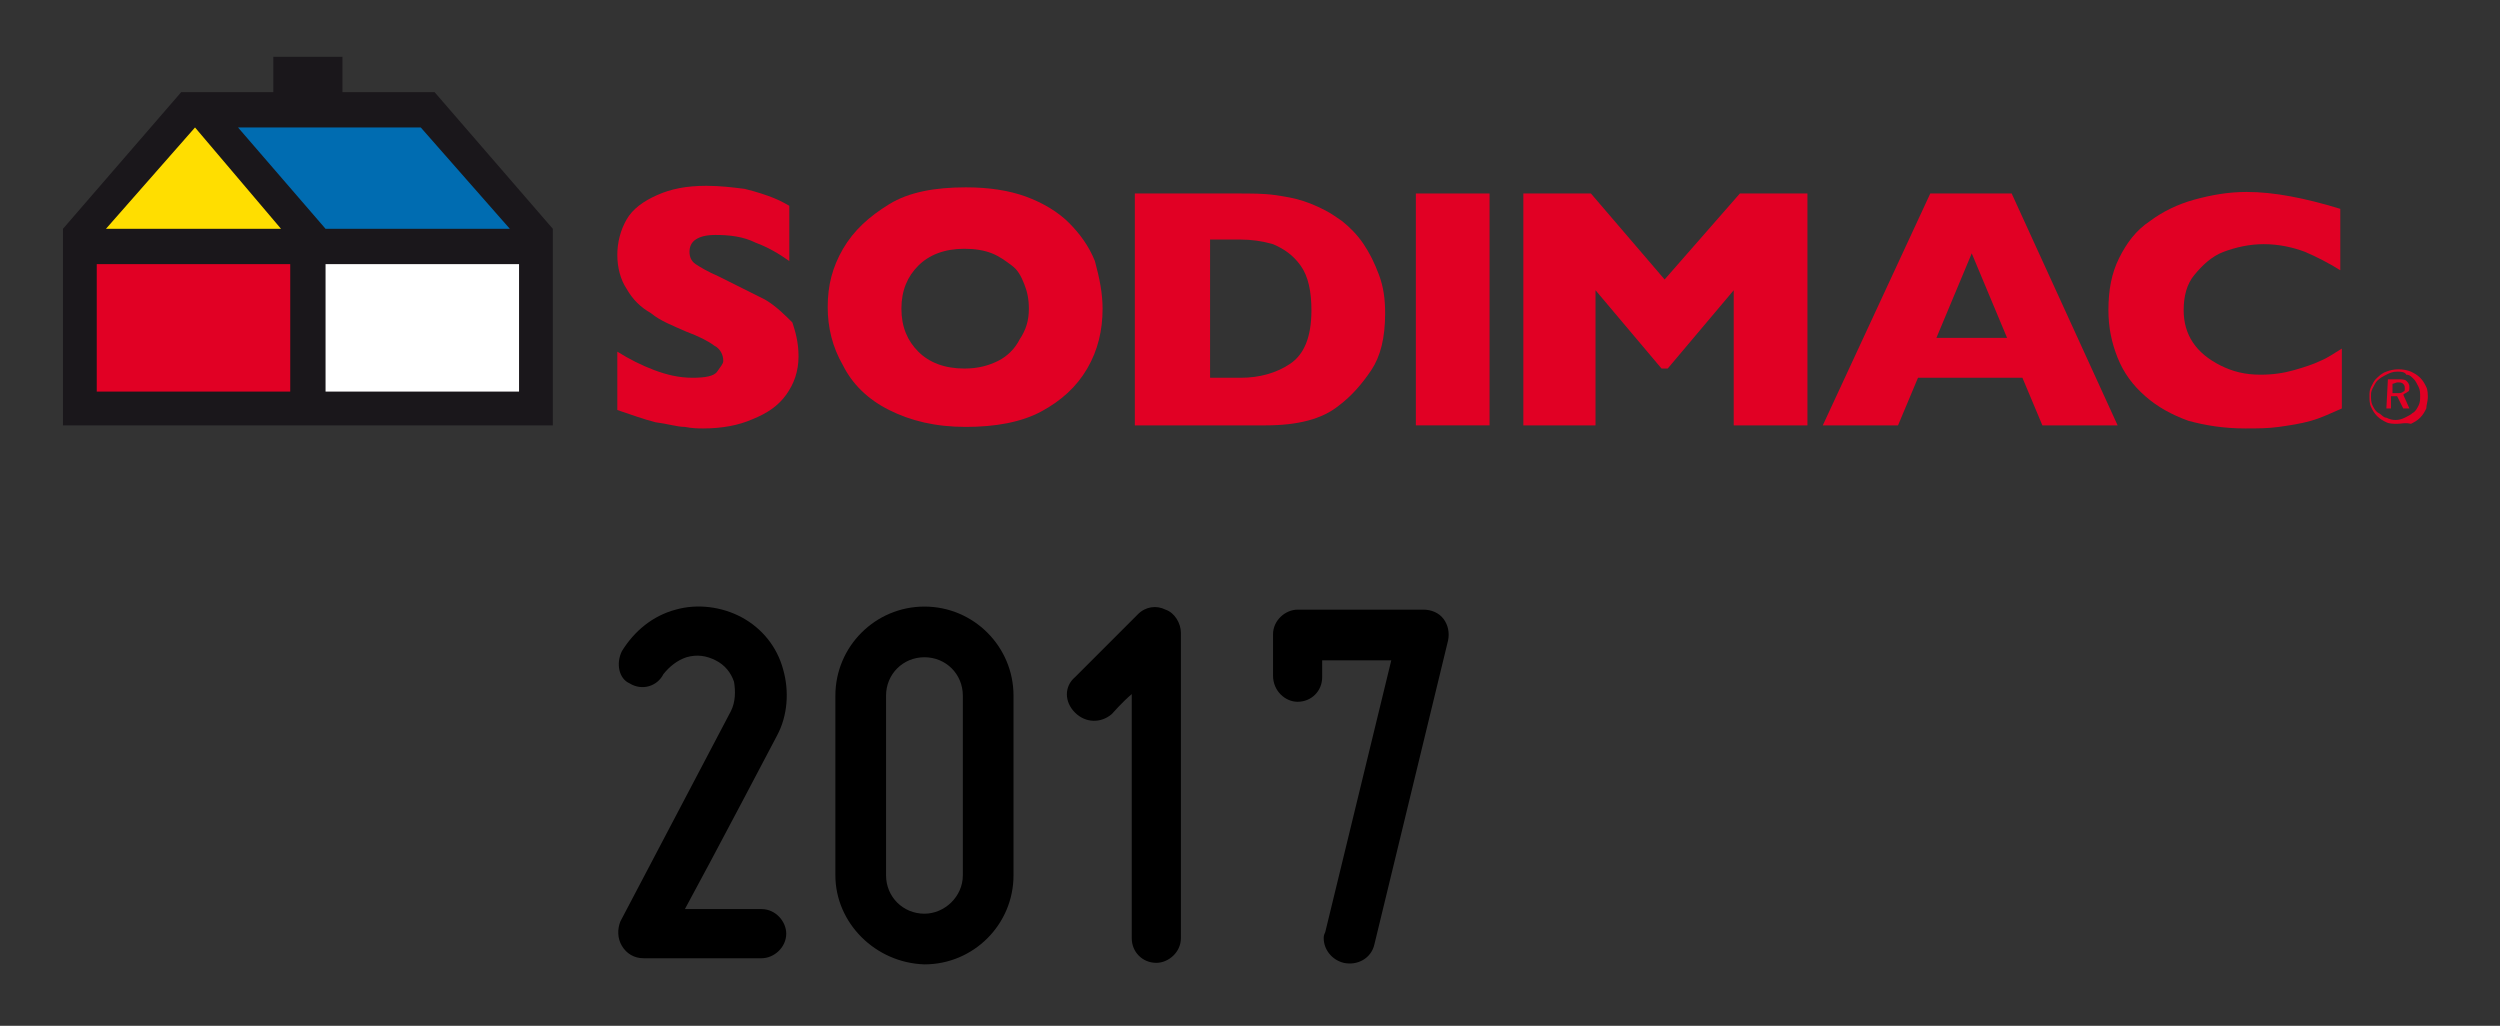 <?xml version="1.0" encoding="utf-8"?>
<!-- Generator: Adobe Illustrator 19.0.0, SVG Export Plug-In . SVG Version: 6.00 Build 0)  -->
<svg version="1.1" id="Capa_1" xmlns="http://www.w3.org/2000/svg" xmlns:xlink="http://www.w3.org/1999/xlink" x="0px" y="0px"
	 viewBox="31 17.2 162.8 66.8" style="enable-background:new 31 17.2 162.8 66.8;" xml:space="preserve">
<rect x="31" y="17.2" width="162.8" height="66.8" fill="#333333" stroke="none"/>
<style type="text/css">
	.st0{fill:#E10024;}
	.st1{fill:#1A171B;}
	.st2{fill:#FFFFFF;}
	.st3{fill:#006CB1;}
	.st4{fill:#FFDE00;}
</style>
<g id="XMLID_79_">
</g>
<g id="XMLID_80_">
</g>
<g id="XMLID_81_">
</g>
<g id="XMLID_82_">
</g>
<g id="XMLID_83_">
</g>
<g id="XMLID_84_">
</g>
<g id="XMLID_1_">
</g>
<g>
	<path d="M71.5,59.6c0.8-1.3,2-2.3,3.5-2.7c1.4-0.4,3-0.2,4.3,0.5c1.3,0.7,2.3,1.9,2.7,3.4c0.4,1.4,0.3,3-0.4,4.3c0,0-4.2,8-6,11.3
		c2.3,0,5,0,5,0c0.9,0,1.6,0.8,1.6,1.6c0,0.9-0.8,1.6-1.6,1.6h-7.7c-0.6,0-1.1-0.3-1.4-0.8c-0.3-0.5-0.3-1.1-0.1-1.6l7.2-13.7
		c0.3-0.6,0.3-1.3,0.2-1.9c-0.2-0.6-0.6-1.1-1.2-1.4s-1.2-0.4-1.9-0.2c-0.6,0.2-1.1,0.6-1.5,1.1c-0.4,0.8-1.4,1.1-2.2,0.6
		C71.3,61.4,71.1,60.4,71.5,59.6z"/>
	<path d="M85.4,74.2V62.5c0-3.2,2.6-5.8,5.8-5.8c3.2,0,5.8,2.6,5.8,5.8v11.7c0,3.2-2.6,5.8-5.8,5.8C88,79.9,85.4,77.3,85.4,74.2z
		 M88.7,62.5v11.7c0,1.4,1.1,2.5,2.5,2.5c1.3,0,2.5-1.1,2.5-2.5V62.5c0-1.4-1.1-2.5-2.5-2.5S88.7,61.1,88.7,62.5z"/>
	<path d="M101,63.6c-0.7-0.7-0.7-1.7,0-2.3l4.1-4.1c0.5-0.5,1.2-0.6,1.8-0.3c0.6,0.2,1,0.9,1,1.5v19.9c0,0.9-0.8,1.6-1.6,1.6
		c-0.9,0-1.6-0.7-1.6-1.6c0,0,0-10.8,0-15.9c-0.6,0.5-1.3,1.3-1.3,1.3C102.7,64.3,101.7,64.3,101,63.6z"/>
	<path d="M113.9,61.2v-2.7c0-0.9,0.8-1.6,1.6-1.6h8.2c0.5,0,1,0.2,1.3,0.6s0.4,0.9,0.3,1.4l-4.8,19.8c-0.2,0.9-1.1,1.4-2,1.2
		c-0.8-0.2-1.3-0.9-1.3-1.6c0-0.1,0-0.2,0.1-0.4c0,0,3.5-14.4,4.3-17.7c-1.7,0-3.1,0-4.5,0c0,0.5,0,1.1,0,1.1c0,0.9-0.7,1.6-1.6,1.6
		C114.7,62.9,113.9,62.2,113.9,61.2z"/>
</g>
<g id="XMLID_2_">
	<g id="XMLID_11_">
		<path id="XMLID_14_" class="st0" d="M83,40.4c0,1-0.3,1.8-0.8,2.5S81,44.1,80,44.5c-0.9,0.4-2,0.6-3.2,0.6c-0.3,0-0.7,0-1.2-0.1
			c-0.5,0-1.1-0.2-1.9-0.3c-0.8-0.2-1.6-0.5-2.5-0.8v-3.8c0.8,0.5,1.6,0.9,2.4,1.2s1.6,0.5,2.5,0.5c0.8,0,1.4-0.1,1.6-0.4
			c0.2-0.3,0.4-0.5,0.4-0.7c0-0.4-0.2-0.8-0.6-1c-0.4-0.3-1-0.6-1.8-0.9c-0.9-0.4-1.7-0.7-2.3-1.2c-0.7-0.4-1.2-0.9-1.6-1.6
			c-0.4-0.6-0.6-1.4-0.6-2.2s0.2-1.6,0.6-2.3c0.4-0.7,1.1-1.2,2-1.6c0.9-0.4,1.9-0.6,3.2-0.6c0.9,0,1.7,0.1,2.5,0.2
			c0.8,0.2,1.4,0.4,1.9,0.6c0.5,0.2,0.8,0.4,1,0.5v3.6c-0.7-0.5-1.4-0.9-2.2-1.2c-0.8-0.4-1.7-0.5-2.6-0.5c-0.6,0-1,0.1-1.3,0.3
			s-0.4,0.5-0.4,0.8s0.1,0.6,0.4,0.8s0.8,0.5,1.5,0.8c1.2,0.6,2.2,1.1,3,1.5c0.7,0.4,1.3,1,1.8,1.5C82.8,38.8,83,39.5,83,40.4"/>
		<path id="XMLID_13_" class="st0" d="M102.8,37.3c0,1.4-0.3,2.7-1,3.9s-1.7,2.1-3,2.8s-3,1-4.9,1c-2,0-3.6-0.4-5-1.1
			c-1.4-0.7-2.4-1.7-3-2.9c-0.7-1.2-1-2.5-1-3.8c0-1.4,0.3-2.6,1-3.8s1.7-2.1,3-2.9s3-1.1,5-1.1c1.5,0,2.8,0.2,3.9,0.6
			c1.1,0.4,2.1,1,2.8,1.7c0.7,0.7,1.3,1.5,1.7,2.5C102.6,35.3,102.8,36.3,102.8,37.3 M98,37.3c0-0.6-0.1-1.1-0.3-1.6
			c-0.2-0.5-0.4-0.9-0.8-1.2s-0.8-0.6-1.3-0.8s-1.1-0.3-1.8-0.3c-1.3,0-2.3,0.4-3,1.1c-0.7,0.7-1.1,1.6-1.1,2.8s0.4,2.1,1.1,2.8
			s1.7,1.1,3,1.1c0.9,0,1.6-0.2,2.2-0.5s1.1-0.8,1.4-1.4C97.8,38.7,98,38.1,98,37.3"/>
		<path id="XMLID_12_" class="st0" d="M121.2,37.6c0,1.6-0.3,2.8-0.9,3.7s-1.3,1.7-2.1,2.3c-1.1,0.9-2.7,1.3-4.8,1.3h-0.2h-8.3V29.8
			h6.6c1,0,1.8,0,2.5,0.1s1.3,0.2,1.9,0.4s1,0.4,1.4,0.6c0.4,0.2,0.8,0.5,1.1,0.7c0.5,0.4,1,0.9,1.4,1.5s0.7,1.2,1,2
			C121.1,35.9,121.2,36.7,121.2,37.6 M116.4,37.4c0-1.2-0.2-2.2-0.7-2.9s-1.1-1.1-1.8-1.4c-0.7-0.2-1.4-0.3-2.1-0.3h-2v9h2
			c1.2,0,2.3-0.3,3.2-0.9C115.9,40.3,116.4,39.2,116.4,37.4"/>
	</g>
	<rect id="XMLID_10_" x="123.2" y="29.8" class="st0" width="4.8" height="15.1"/>
	<polygon id="XMLID_9_" class="st0" points="148.7,44.9 143.9,44.9 143.9,36.1 139.6,41.2 139.2,41.2 134.9,36.1 134.9,44.9 
		130.2,44.9 130.2,29.8 134.6,29.8 139.4,35.4 144.3,29.8 148.7,29.8 	"/>
	<path id="XMLID_8_" class="st0" d="M168.9,44.9H164l-1.3-3.1h-6.8l-1.3,3.1h-4.9l7-15.1h5.3L168.9,44.9z M161.7,39.2l-2.3-5.5
		l-2.3,5.5H161.7z"/>
	<g id="XMLID_4_">
		<path id="XMLID_7_" class="st0" d="M183.5,43.8c-0.7,0.3-1.3,0.6-2,0.8s-1.4,0.3-2.1,0.4c-0.7,0.1-1.4,0.1-2.2,0.1
			c-1.4,0-2.6-0.2-3.7-0.5c-1.1-0.4-2-0.9-2.8-1.6c-0.8-0.7-1.4-1.5-1.8-2.5c-0.4-1-0.6-2-0.6-3.1c0-1.3,0.2-2.4,0.7-3.4
			s1.1-1.8,2-2.4c0.8-0.6,1.8-1.1,2.9-1.4c1.1-0.3,2.2-0.5,3.4-0.5c1.8,0,3.8,0.4,6.1,1.1v4c-0.8-0.5-1.6-0.9-2.3-1.2
			c-0.8-0.3-1.7-0.5-2.7-0.5c-0.9,0-1.8,0.2-2.6,0.5s-1.4,0.9-1.9,1.5s-0.7,1.4-0.7,2.3c0,0.8,0.2,1.5,0.6,2.1
			c0.4,0.6,1,1.1,1.8,1.5s1.6,0.6,2.6,0.6c0.8,0,1.5-0.1,2.2-0.3s1.3-0.4,1.7-0.6c0.5-0.2,0.9-0.5,1.4-0.8L183.5,43.8L183.5,43.8z"
			/>
		<path id="XMLID_6_" class="st0" d="M186.5,41.9h0.6c0.3,0,0.5,0,0.6,0.1s0.2,0.2,0.2,0.4c0,0.1,0,0.3-0.1,0.3
			c-0.1,0.1-0.2,0.1-0.3,0.2l0.4,0.9h-0.4l-0.4-0.8h-0.4v0.8h-0.3L186.5,41.9L186.5,41.9z M186.8,42.2v0.6h0.3c0.2,0,0.3,0,0.4-0.1
			c0.1,0,0.1-0.1,0.1-0.2c0-0.1,0-0.2-0.1-0.3s-0.2-0.1-0.4-0.1L186.8,42.2L186.8,42.2z"/>
		<path id="XMLID_5_" class="st0" d="M187.1,44.8c-0.2,0-0.5,0-0.7-0.1s-0.4-0.2-0.6-0.4c-0.2-0.2-0.3-0.4-0.4-0.6
			c-0.1-0.2-0.1-0.5-0.1-0.7s0-0.4,0.1-0.6c0.1-0.2,0.2-0.4,0.3-0.5c0.2-0.2,0.4-0.4,0.7-0.5c0.5-0.2,1.1-0.2,1.6,0
			c0.2,0.1,0.4,0.2,0.6,0.4c0.2,0.2,0.3,0.4,0.4,0.6c0.1,0.2,0.1,0.5,0.1,0.7s-0.1,0.5-0.1,0.7c-0.1,0.2-0.2,0.4-0.4,0.6
			c-0.2,0.2-0.4,0.3-0.6,0.4C187.6,44.7,187.4,44.8,187.1,44.8 M187.1,41.4c-0.3,0-0.5,0.1-0.7,0.2c-0.2,0.1-0.4,0.2-0.6,0.4
			c-0.1,0.1-0.2,0.3-0.3,0.5s-0.1,0.3-0.1,0.5s0,0.4,0.1,0.6c0.1,0.2,0.2,0.4,0.4,0.5s0.3,0.3,0.5,0.3c0.4,0.2,0.8,0.2,1.2,0
			c0.2-0.1,0.4-0.2,0.5-0.3c0.2-0.1,0.3-0.3,0.4-0.5c0.1-0.2,0.1-0.4,0.1-0.6c0-0.2,0-0.4-0.1-0.6c-0.1-0.2-0.2-0.4-0.3-0.5
			c-0.2-0.2-0.3-0.3-0.5-0.3C187.6,41.4,187.3,41.4,187.1,41.4"/>
	</g>
	<g id="XMLID_3_">
		<polygon id="XMLID_1526_" class="st1" points="48.8,20.9 48.8,23.2 42.8,23.2 35.1,32.1 35.1,44.9 67,44.9 67,32.1 59.3,23.2 
			53.3,23.2 53.3,20.9 		"/>
		<rect id="XMLID_1525_" x="37.3" y="34.4" class="st0" width="12.6" height="8.3"/>
		<rect id="XMLID_1524_" x="52.2" y="34.4" class="st2" width="12.6" height="8.3"/>
		<polygon id="XMLID_1523_" class="st3" points="64.2,32.1 58.4,25.5 46.5,25.5 52.2,32.1 		"/>
		<polygon id="XMLID_1522_" class="st4" points="49.3,32.1 43.7,25.5 37.9,32.1 		"/>
	</g>
</g>
</svg>
